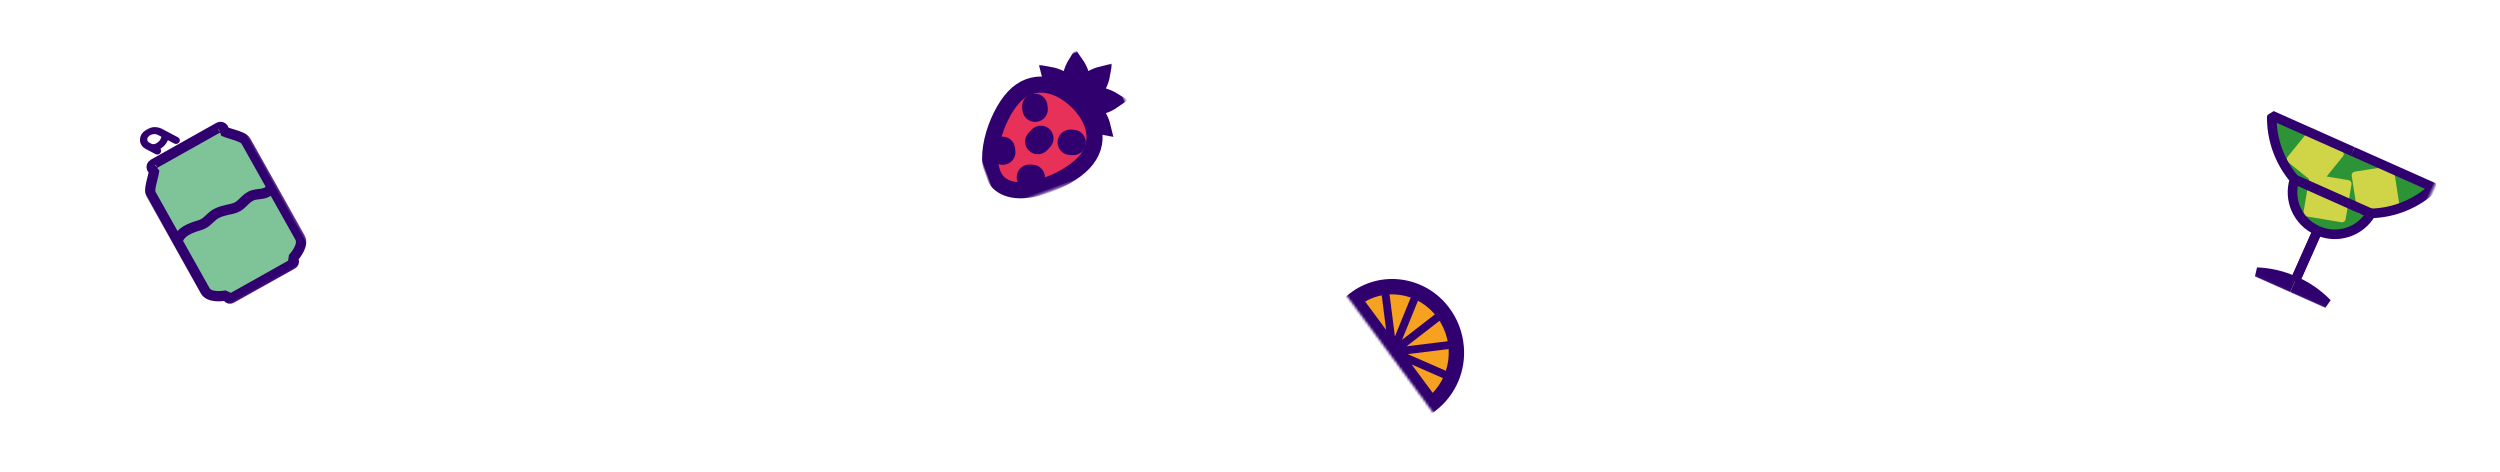 <?xml version="1.0" encoding="UTF-8"?>
<svg width="1081px" height="204px" viewBox="0 0 1081 204" version="1.1" xmlns="http://www.w3.org/2000/svg" xmlns:xlink="http://www.w3.org/1999/xlink">
    <title>hover-item-4</title>
    <defs>
        <rect id="path-1" x="0" y="0.001" width="78.587" height="68.956"></rect>
        <rect id="path-3" x="0" y="0" width="51.74" height="83.939"></rect>
        <rect id="path-5" x="0" y="0" width="67.322" height="52.669"></rect>
        <polygon id="path-7" points="0 37.712 18.331 66.167 79.875 28.465 61.545 0.013"></polygon>
    </defs>
    <g id="Page-1" stroke="none" stroke-width="1" fill="none" fill-rule="evenodd">
        <g id="hover-item-4">
            <rect id="Rectangle" fill-opacity="0" fill="#FFFFFF" fill-rule="nonzero" x="0" y="0" width="1081" height="204"></rect>
            <g id="Group_33-Clipped" transform="translate(1003.558, 94.59) rotate(24.003) translate(-1003.558, -94.59) translate(964.058, 60.09)">
                <mask id="mask-2" fill="white">
                    <use xlink:href="#path-1"></use>
                </mask>
                <g id="path-1"></g>
                <g id="Group_33" mask="url(#mask-2)">
                    <g transform="translate(1, 0)" id="Group">
                        <g transform="translate(0.001, 0)">
                            <path d="M39.254,2.301 L0.921,2.301 C4.816,11.645 12.027,19.219 21.168,23.568 C22.195,32.782 29.984,39.75 39.254,39.75 C48.525,39.75 56.314,32.782 57.341,23.568 C66.481,19.218 73.692,11.644 77.588,2.301 L39.254,2.301 Z" id="Path_199" fill="#2D9337" fill-rule="nonzero"></path>
                            <path d="M51.405,24.983 L43.101,12.087 C42.636,11.363 42.845,10.399 43.567,9.931 L56.461,1.627 C57.187,1.164 58.15,1.372 58.619,2.093 L66.923,14.989 C67.386,15.714 67.178,16.676 66.457,17.145 L53.561,25.449 C52.837,25.913 51.874,25.705 51.406,24.983 M15.547,17.885 L30.366,21.849 C31.196,22.069 32.049,21.578 32.275,20.749 L36.239,5.926 C36.459,5.095 35.968,4.243 35.138,4.017 L20.317,0.053 C19.486,-0.167 18.633,0.324 18.407,1.154 L14.443,15.975 C14.223,16.806 14.714,17.659 15.543,17.885 M32.377,36.099 L47.232,32.268 C48.064,32.05 48.565,31.201 48.352,30.367 L44.523,15.514 C44.307,14.681 43.456,14.179 42.622,14.394 L27.767,18.224 C26.935,18.442 26.434,19.29 26.646,20.125 L30.478,34.979 C30.695,35.813 31.545,36.314 32.379,36.1" id="Path_200" fill="#CFD546" fill-rule="nonzero"></path>
                            <path d="M39.254,63.733 C44.959,63.678 50.618,64.747 55.909,66.88 L39.254,66.88" id="Path_201" stroke="#31006F" stroke-width="4.153" stroke-linejoin="bevel"></path>
                            <line x1="39.254" y1="39.747" x2="39.254" y2="61.613" id="Line_8" stroke="#31006F" stroke-width="4.153" stroke-linejoin="bevel"></line>
                            <path d="M39.254,39.747 C48.551,39.819 56.38,32.815 57.341,23.568 C66.481,19.218 73.692,11.644 77.588,2.301 L39.254,2.301" id="Path_202" stroke="#31006F" stroke-width="4.153" stroke-linejoin="bevel"></path>
                            <path d="M39.254,63.733 C33.55,63.676 27.891,64.744 22.6,66.876 L39.254,66.876" id="Path_203" stroke="#31006F" stroke-width="4.153" stroke-linejoin="bevel"></path>
                            <line x1="39.254" y1="39.747" x2="39.254" y2="63.737" id="Line_9" stroke="#31006F" stroke-width="4.153" stroke-linejoin="bevel"></line>
                            <path d="M39.254,39.747 C29.958,39.819 22.128,32.815 21.168,23.568 C12.027,19.219 4.816,11.645 0.921,2.301 L39.254,2.301" id="Path_204" stroke="#31006F" stroke-width="4.153" stroke-linejoin="bevel"></path>
                            <line x1="57.341" y1="23.568" x2="21.168" y2="23.568" id="Line_10" stroke="#31006F" stroke-width="4.153" stroke-linejoin="bevel"></line>
                        </g>
                    </g>
                </g>
            </g>
            <g id="Group_36" transform="translate(94.178, 86.587) rotate(-28.999) translate(-94.178, -86.587) translate(67.678, 44.087)">
                <g id="Group_35-Clipped" transform="translate(0.269, 0.76)">
                    <mask id="mask-4" fill="white">
                        <use xlink:href="#path-3"></use>
                    </mask>
                    <g id="path-3"></g>
                    <g id="Group_35" mask="url(#mask-4)">
                        <g transform="translate(2, 0)" id="Group">
                            <g transform="translate(0.001, 0)">
                                <path d="M0.221,25.425 C0.276,23.853 1.992,22.023 3.979,19.906 C4.901,18.968 5.768,17.977 6.574,16.937 C6.222,16.704 6.009,16.313 6.003,15.892 C6.028,15.142 6.654,14.554 7.403,14.574 L39.941,14.396 C40.693,14.363 41.33,14.945 41.367,15.697 C41.365,16.119 41.154,16.512 40.804,16.748 C41.625,17.779 42.504,18.761 43.437,19.69 C45.452,21.785 47.191,23.592 47.265,25.166 C47.265,25.182 47.265,25.199 47.265,25.216 L47.52,72.99 C47.543,76.547 42.597,78.66 40.429,79.416 L40.352,80.344 C40.266,81.047 39.66,81.57 38.952,81.553 L8.996,81.717 C8.244,81.75 7.606,81.168 7.57,80.416 L7.564,79.569 C5.346,78.813 0.496,76.762 0.473,73.249 L0.22,25.474 C0.22,25.458 0.22,25.442 0.22,25.425" id="Path_205" fill="#7FC398" fill-rule="nonzero"></path>
                                <path d="M0.221,25.425 C0.276,23.853 1.992,22.023 3.979,19.906 C4.901,18.968 5.768,17.977 6.574,16.937 C6.222,16.704 6.009,16.313 6.003,15.892 C6.028,15.142 6.654,14.554 7.403,14.574 L39.941,14.396 C40.693,14.363 41.33,14.945 41.367,15.697 C41.365,16.119 41.154,16.512 40.804,16.748 C41.625,17.779 42.504,18.761 43.437,19.69 C45.452,21.785 47.191,23.592 47.265,25.166 C47.265,25.182 47.265,25.199 47.265,25.216 L47.52,72.99 C47.543,76.547 42.597,78.66 40.429,79.416 L40.352,80.344 C40.266,81.047 39.66,81.57 38.952,81.553 L8.996,81.717 C8.244,81.75 7.606,81.168 7.57,80.416 L7.564,79.569 C5.346,78.813 0.496,76.762 0.473,73.249 L0.22,25.474 C0.22,25.458 0.22,25.442 0.221,25.425 Z" id="Path_206" stroke="#31006F" stroke-width="4.443" stroke-linejoin="bevel"></path>
                                <path d="M22.402,9.656 L17.97,2.865 C16.197,0.384 12.998,-0.626 10.122,0.388 C8.761,0.834 7.671,1.866 7.152,3.201 C6.691,4.528 6.888,5.994 7.682,7.152 L10.36,11.254 C10.65,11.683 11.127,11.948 11.645,11.968 C11.964,11.985 12.281,11.912 12.56,11.757 C13.11,11.469 13.413,10.86 13.313,10.247 C14.995,10.187 16.617,9.601 17.949,8.571 L19.656,11.188 C20.152,11.896 21.104,12.113 21.857,11.688 C22.214,11.505 22.477,11.18 22.581,10.793 C22.685,10.405 22.62,9.992 22.403,9.655 M16.107,6.04 C15.283,6.876 14.147,7.332 12.974,7.297 C12.263,7.38 11.555,7.12 11.067,6.597 L11.067,6.597 L10.43,5.623 C10.12,5.199 10.031,4.651 10.191,4.15 C10.395,3.668 10.802,3.302 11.302,3.149 C12.743,2.678 14.325,3.182 15.227,4.401 L16.087,5.717 C16.187,5.877 16.175,5.936 16.109,6.047" id="Path_207" fill="#31006F" fill-rule="nonzero"></path>
                                <path d="M0.744,48.533 C3.361,45.853 8.003,46.454 11.793,47.32 C14.955,48.038 16.322,47.109 19.196,46.592 C22.055,46.077 25.181,47.177 27.857,47.967 C31.859,49.148 33.637,47.134 37.385,47.081 C39.267,47.056 40.94,48.102 42.719,48.669 C44.498,49.235 46.927,49.069 47.679,47.473" id="Path_208" stroke="#31006F" stroke-width="4.443" stroke-linejoin="bevel"></path>
                            </g>
                        </g>
                    </g>
                </g>
            </g>
            <g id="Group_37-Clipped" transform="translate(454.596, 54.5) rotate(-20) translate(-454.596, -54.5) translate(420.096, 28)">
                <g transform="translate(0.904, 0)">
                    <mask id="mask-6" fill="white">
                        <use xlink:href="#path-5"></use>
                    </mask>
                    <g id="path-5"></g>
                    <g id="Group_37" mask="url(#mask-6)">
                        <g transform="translate(2.372, 4.746)" id="Group">
                            <path d="M50.355,0.029 C51.222,3.259 51.13,6.671 50.089,9.849 C53.014,8.434 56.28,7.877 59.509,8.243 C57.84,11.141 55.363,13.488 52.381,14.998 C55.449,16.068 58.152,17.985 60.176,20.528 C56.948,21.395 53.538,21.303 50.362,20.262 C51.776,23.189 52.332,26.456 51.965,29.686 C47.25,26.989 44.106,22.2 43.505,16.799 C43.207,16.781 42.906,16.794 42.61,16.761 C42.81,16.415 43.059,16.098 43.282,15.766 C42.915,15.382 42.536,15.008 42.207,14.594 C42.361,14.553 42.524,14.54 42.673,14.503 C39.177,10.807 37.495,5.752 38.079,0.697 C40.975,2.367 43.321,4.845 44.832,7.828 C45.9,4.758 47.816,2.054 50.358,0.029" id="Path_209" fill="#E62A58" fill-rule="nonzero"></path>
                            <path d="M50.355,0.029 C51.222,3.259 51.13,6.671 50.089,9.849 C53.014,8.434 56.28,7.877 59.509,8.243 C57.84,11.141 55.363,13.488 52.381,14.998 C55.449,16.068 58.152,17.985 60.176,20.528 C56.948,21.395 53.538,21.303 50.362,20.262 C51.776,23.189 52.332,26.456 51.965,29.686 C47.25,26.989 44.106,22.2 43.505,16.799 C43.207,16.781 42.906,16.794 42.61,16.761 C42.81,16.415 43.059,16.098 43.282,15.766 C42.915,15.382 42.536,15.008 42.207,14.594 C42.361,14.553 42.524,14.54 42.673,14.503 C39.177,10.807 37.495,5.752 38.079,0.697 C40.975,2.367 43.321,4.845 44.832,7.828 C45.899,4.759 47.814,2.055 50.355,0.029 Z" id="Path_210" stroke="#31006F" stroke-width="6.972"></path>
                            <path d="M38.974,41.492 C28.736,46.651 6.665,47.362 1.507,37.119 C-3.651,26.876 10.059,9.556 20.298,4.397 C30.537,-0.763 39.956,4.901 45.114,15.145 C50.272,25.388 49.213,36.333 38.974,41.492" id="Path_211" fill="#E73159" fill-rule="nonzero"></path>
                            <path d="M38.974,41.492 C28.736,46.651 6.665,47.362 1.507,37.119 C-3.651,26.876 10.059,9.556 20.298,4.397 C30.537,-0.763 39.956,4.901 45.114,15.145 C50.272,25.388 49.213,36.333 38.974,41.492 Z" id="Path_212" stroke="#31006F" stroke-width="6.972"></path>
                            <polyline id="Path_213" fill="#E22D36" fill-rule="nonzero" points="27.133 12.519 27.133 12.519 27.41 11.319"></polyline>
                            <polyline id="Path_214" stroke="#31006F" stroke-width="10.985" stroke-linecap="round" stroke-linejoin="round" points="27.133 12.519 27.133 12.519 27.41 11.319"></polyline>
                            <polyline id="Path_215" fill="#E22D36" fill-rule="nonzero" points="36.519 31.162 36.519 31.162 37.649 31.653"></polyline>
                            <polyline id="Path_216" stroke="#31006F" stroke-width="10.985" stroke-linecap="round" stroke-linejoin="round" points="36.519 31.162 36.519 31.162 37.649 31.653"></polyline>
                            <polyline id="Path_217" fill="#E22D36" fill-rule="nonzero" points="7.629 25.168 7.629 25.168 7.907 23.969"></polyline>
                            <polyline id="Path_218" stroke="#31006F" stroke-width="10.985" stroke-linecap="round" stroke-linejoin="round" points="7.629 25.168 7.629 25.168 7.907 23.969"></polyline>
                            <polyline id="Path_219" fill="#E22D36" fill-rule="nonzero" points="14.749 39.311 14.749 39.311 15.879 39.802"></polyline>
                            <polyline id="Path_220" stroke="#31006F" stroke-width="10.985" stroke-linecap="round" stroke-linejoin="round" points="14.749 39.311 14.749 39.311 15.879 39.802"></polyline>
                            <line x1="25.135" y1="25.212" x2="23.451" y2="26.061" id="Line_11" fill="#E22D36" fill-rule="nonzero"></line>
                            <line x1="25.135" y1="25.212" x2="23.451" y2="26.061" id="Line_12" stroke="#31006F" stroke-width="10.985" stroke-linecap="round" stroke-linejoin="round"></line>
                        </g>
                    </g>
                </g>
            </g>
            <g id="Group_39-Clipped" transform="translate(616.442, 145.002) rotate(-94.992) translate(-616.442, -145.002) translate(576.442, 111.502)">
                <mask id="mask-8" fill="white">
                    <use xlink:href="#path-7"></use>
                </mask>
                <g id="path-7"></g>
                <g id="Group_39" mask="url(#mask-8)">
                    <g transform="translate(2, -12)" id="Group">
                        <g transform="translate(-0, 0.002)">
                            <path d="M8.124,45.446 C4.173,39.258 2.901,31.733 4.599,24.591 C6.297,17.449 10.82,11.301 17.132,7.553 C30.363,-0.551 47.79,3.273 56.042,16.092 C59.992,22.279 61.263,29.804 59.566,36.945 C57.869,44.087 53.348,50.235 47.037,53.984 C33.804,62.088 16.384,58.268 8.124,45.448" id="Path_221" fill="#F7A120" fill-rule="nonzero"></path>
                            <path d="M31.976,61.535 C21.244,61.605 11.21,56.221 5.336,47.238 C0.919,40.437 -0.545,32.133 1.281,24.232 C3.144,16.085 8.24,9.045 15.397,4.729 C30.131,-4.299 49.616,-0.01 58.829,14.297 C63.249,21.098 64.714,29.404 62.887,37.306 C61.024,45.454 55.927,52.494 48.768,56.807 C43.715,59.905 37.903,61.541 31.976,61.535 M10.912,43.648 C18.192,54.946 33.618,58.307 45.305,51.153 C50.934,47.764 54.945,42.234 56.419,35.831 C57.845,29.668 56.703,23.191 53.256,17.887 C45.976,6.59 30.55,3.224 18.863,10.383 C13.233,13.772 9.221,19.303 7.748,25.708 C6.324,31.869 7.466,38.345 10.912,43.648" id="Path_222" fill="#31006F" fill-rule="nonzero"></path>
                            <polygon id="Path_223" fill="#31006F" fill-rule="nonzero" points="60.359 31.368 60.226 27.959 41.844 28.679 57.761 18.927 54.298 13.273 38.192 23.137 46.847 7.283 43.853 5.647 33.568 24.489 32.819 3.281 29.41 3.402 30.158 24.628 18.573 6.645 15.706 8.498 27.21 26.357 7.946 16.491 6.392 19.532 25.505 29.318 3.809 30.167 3.943 33.577 22.328 32.857 6.405 42.611 9.87 48.265 25.975 38.399 17.319 54.255 20.319 55.889 30.594 37.051 31.341 58.254 34.755 58.133 34.004 36.903 45.591 54.889 48.459 53.039 36.957 35.182 56.22 45.048 57.777 42.006 38.661 32.218"></polygon>
                        </g>
                    </g>
                </g>
            </g>
        </g>
    </g>
</svg>